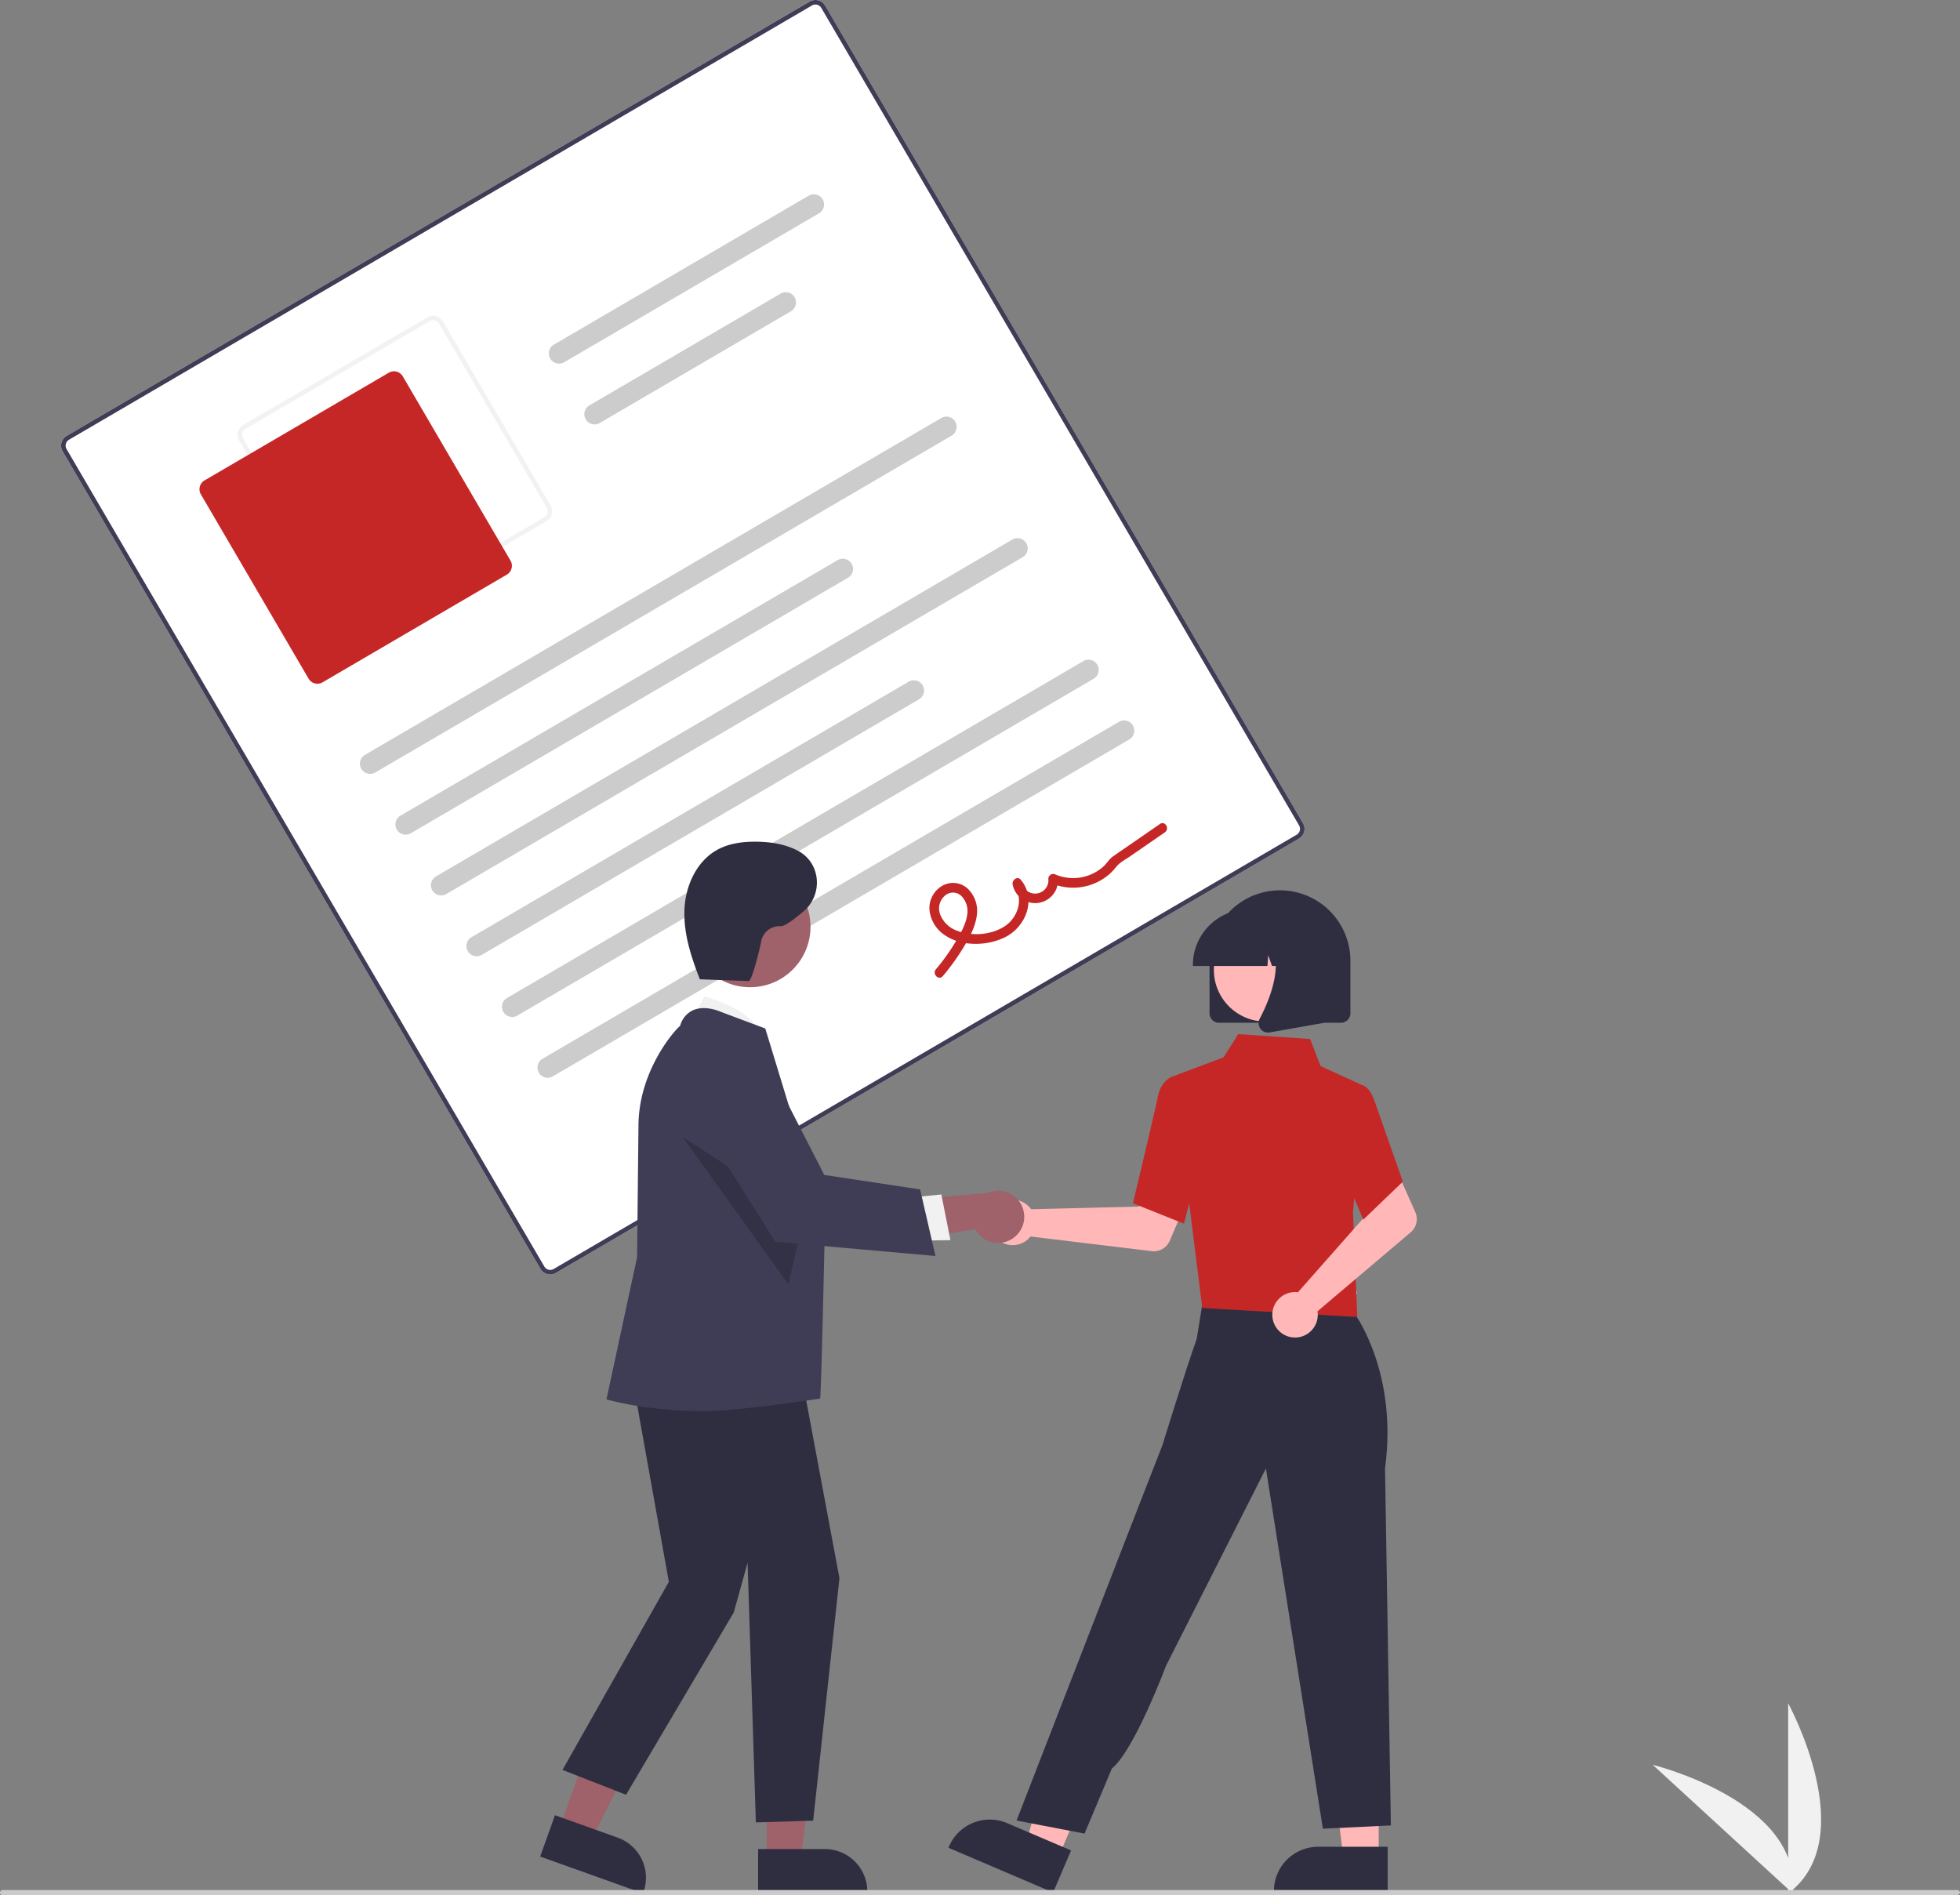 <?xml version="1.0" encoding="UTF-8" standalone="no"?>
<svg
   width="746"
   height="721.343"
   viewBox="0 0 746 721.343"
   role="img"
   artist="Katerina Limpitsouni"
   source="https://undraw.co/"
   version="1.1"
   id="svg34"
   sodipodi:docname="undraw_agreement_w6ua3.svg"
   inkscape:version="1.4 (e7c3feb100, 2024-10-09)"
   xmlns:inkscape="http://www.inkscape.org/namespaces/inkscape"
   xmlns:sodipodi="http://sodipodi.sourceforge.net/DTD/sodipodi-0.dtd"
   xmlns="http://www.w3.org/2000/svg"
   xmlns:svg="http://www.w3.org/2000/svg">
  <rect x="0" y="0" width="746" height="721.343" fill="#808080" stroke="none"/>
  <defs
     id="defs34" />
  <sodipodi:namedview
     id="namedview34"
     pagecolor="#505050"
     bordercolor="#ffffff"
     borderopacity="1"
     inkscape:showpageshadow="0"
     inkscape:pageopacity="0"
     inkscape:pagecheckerboard="1"
     inkscape:deskcolor="#505050"
     inkscape:zoom="23.745915"
     inkscape:cx="513.14088"
     inkscape:cy="413.86065"
     inkscape:window-width="1920"
     inkscape:window-height="1008"
     inkscape:window-x="0"
     inkscape:window-y="0"
     inkscape:window-maximized="1"
     inkscape:current-layer="svg34" />
  <path
     d="M907.602,809.952v-72.34S935.794,788.898,907.602,809.952Z"
     transform="translate(-227 -89.328)"
     fill="#f1f1f1"
     id="path1" />
  <path
     d="M909.344,809.939l-53.29-48.921S912.899,774.933,909.344,809.939Z"
     transform="translate(-227 -89.328)"
     fill="#f1f1f1"
     id="path2" />
  <path
     d="M721.388,408.518,438.602,573.796a4.326,4.326,0,0,1-5.911-1.55L250.842,261.107a4.326,4.326,0,0,1,1.55-5.911L535.177,89.918a4.326,4.326,0,0,1,5.911,1.55l181.849,311.138A4.326,4.326,0,0,1,721.388,408.518Z"
     transform="translate(-227 -89.328)"
     fill="#fff"
     id="path3" />
  <path
     d="M721.388,408.518,438.602,573.796a4.326,4.326,0,0,1-5.911-1.55L250.842,261.107a4.326,4.326,0,0,1,1.55-5.911L535.177,89.918a4.326,4.326,0,0,1,5.911,1.55l181.849,311.138A4.326,4.326,0,0,1,721.388,408.518ZM253.264,256.688a2.596,2.596,0,0,0-.93,3.547L434.184,571.373a2.596,2.596,0,0,0,3.547.93l282.785-165.278a2.596,2.596,0,0,0,.93-3.547L539.596,92.34a2.596,2.596,0,0,0-3.547-.93Z"
     transform="translate(-227 -89.328)"
     fill="#3f3d56"
     id="path4" />
  <path
     d="M435.04,287.673l-70.137,40.992a4.326,4.326,0,0,1-5.911-1.55l-40.992-70.137a4.326,4.326,0,0,1,1.55-5.911l70.137-40.992a4.326,4.326,0,0,1,5.911,1.55L436.59,281.762A4.326,4.326,0,0,1,435.04,287.673ZM320.422,252.56a2.596,2.596,0,0,0-.93,3.547l40.992,70.137a2.596,2.596,0,0,0,3.547.93l70.137-40.992a2.596,2.596,0,0,0,.93-3.547l-40.992-70.137a2.596,2.596,0,0,0-3.547-.93Z"
     transform="translate(-227 -89.328)"
     fill="#f2f2f2"
     id="path5" />
  <path
     d="M419.909,308.028l-70.137,40.992a3.893,3.893,0,0,1-5.32-1.395l-40.992-70.137a3.893,3.893,0,0,1,1.395-5.32l70.137-40.992a3.893,3.893,0,0,1,5.32,1.395l40.992,70.137A3.893,3.893,0,0,1,419.909,308.028Z"
     transform="translate(-227 -89.328)"
     fill="#C52727"
     id="path6" />
  <path
     d="M589.196,255.132,369.833,383.343a3.889,3.889,0,0,1-3.925-6.715l219.364-128.21a3.889,3.889,0,0,1,3.925,6.715Z"
     transform="translate(-227 -89.328)"
     fill="#ccc"
     id="path7" />
  <path
     d="M549.739,309.225l-166.388,97.248a3.889,3.889,0,0,1-3.925-6.715l166.388-97.248a3.889,3.889,0,1,1,3.925,6.715Z"
     transform="translate(-227 -89.328)"
     fill="#ccc"
     id="path8" />
  <path
     d="M538.736,170.509l-96.998,56.692a3.889,3.889,0,0,1-3.925-6.715l96.998-56.692A3.889,3.889,0,0,1,538.736,170.509Z"
     transform="translate(-227 -89.328)"
     fill="#ccc"
     id="path9" />
  <path
     d="M528.047,207.788l-72.79,42.543a3.889,3.889,0,0,1-3.925-6.715l72.79-42.543a3.889,3.889,0,0,1,3.925,6.715Z"
     transform="translate(-227 -89.328)"
     fill="#ccc"
     id="path10" />
  <path
     d="M616.234,301.393,396.87,429.603a3.889,3.889,0,0,1-3.925-6.715l219.364-128.21a3.889,3.889,0,0,1,3.925,6.715Z"
     transform="translate(-227 -89.328)"
     fill="#ccc"
     id="path11" />
  <path
     d="M576.777,355.485l-166.388,97.248a3.889,3.889,0,1,1-3.925-6.715l166.388-97.248a3.889,3.889,0,1,1,3.925,6.715Z"
     transform="translate(-227 -89.328)"
     fill="#ccc"
     id="path12" />
  <path
     d="M643.271,347.653,423.908,475.863a3.889,3.889,0,0,1-3.925-6.715L639.347,340.938a3.889,3.889,0,0,1,3.925,6.715Z"
     transform="translate(-227 -89.328)"
     fill="#ccc"
     id="path13" />
  <path
     d="M656.79,370.783,437.426,498.994a3.889,3.889,0,1,1-3.925-6.715l219.364-128.21a3.889,3.889,0,1,1,3.925,6.715Z"
     transform="translate(-227 -89.328)"
     fill="#ccc"
     id="path14" />
  <path
     d="M585.852,460.826a84.703,84.703,0,0,0,8.201-11.471c2.162-3.649,4.282-7.55,4.759-11.829a11.683,11.683,0,0,0-3.499-9.985,8.222,8.222,0,0,0-9.646-1.096,9.809,9.809,0,0,0-4.923,8.76,12.959,12.959,0,0,0,5.536,9.814c6.484,4.698,16.61,4.452,23.521.877,7.784-4.027,11.806-14.561,5.69-21.773-1.272-1.5-3.389.176-3.07,1.794a8.721,8.721,0,0,0,17.279-2.135l-2.749,1.607a20.99,20.99,0,0,0,20.879-2.24,19.47,19.47,0,0,0,3.907-3.776c1.346-1.755,3.606-2.89,5.436-4.155l13.19-9.114c1.94-1.341.095-4.535-1.861-3.184l-11.946,8.254c-1.991,1.376-3.994,2.734-5.973,4.127-1.414.996-2.285,2.603-3.572,3.786a17.288,17.288,0,0,1-18.252,3.087,1.866,1.866,0,0,0-2.749,1.607,5.048,5.048,0,0,1-10.026,1.188l-3.07,1.794c3.945,4.652,1.318,11.787-3.227,14.909-5.083,3.491-12.593,4.097-18.323,1.927a10.811,10.811,0,0,1-6.365-5.84,6.443,6.443,0,0,1,1.462-7.373,4.623,4.623,0,0,1,6.427-.069,8.269,8.269,0,0,1,2.191,7.459c-.591,3.695-2.633,7.101-4.533,10.257a78.797,78.797,0,0,1-7.337,10.217c-1.521,1.8,1.103,4.395,2.641,2.575Z"
     transform="translate(-227 -89.328)"
     fill="#C52727"
     id="path15" />
  <path
     d="M618.593,548.508a8.672,8.672,0,0,1,.872,1.051l40.849-.999,4.765-8.708,14.082,5.474-6.938,16.236a6.591,6.591,0,0,1-6.852,3.954l-46.151-5.575a8.649,8.649,0,1,1-.627-11.432Z"
     transform="translate(-227 -89.328)"
     fill="#ffb7b7"
     id="path16" />
  <polygon
     points="524.753 707.256 511.322 707.256 504.932 655.449 524.755 655.45 524.753 707.256"
     fill="#ffb7b7"
     id="polygon16" />
  <path
     d="M755.178,809.604l-43.308-.002V809.055a16.858,16.858,0,0,1,16.857-16.856h.001l26.451.001Z"
     transform="translate(-227 -89.328)"
     fill="#2f2e41"
     id="path17" />
  <polygon
     points="402.792 706.958 390.441 701.681 404.916 651.529 423.145 659.317 402.792 706.958"
     fill="#ffb7b7"
     id="polygon17" />
  <path
     d="M627.828,809.604l-39.826-17.014.215-.504a16.858,16.858,0,0,1,22.123-8.88l.001 0,24.324,10.392Z"
     transform="translate(-227 -89.328)"
     fill="#2f2e41"
     id="path18" />
  <polygon
     points="459.468 470.402 458.496 486.141 486.887 489.179 516.593 492.358 507.849 468.459 459.468 470.402"
     fill="#ffb7b7"
     id="polygon18" />
  <path
     d="M677.661,555.067l-19.445-7.78.083-.346c.083-.349,8.359-34.932,9.458-40.49,1.145-5.79,5.327-7.391,5.505-7.456l.13-.048,7.695,2.342,3.38,26.554Z"
     transform="translate(-227 -89.328)"
     fill="#2f2e41"
     id="path20"
     style="fill:#c52727;fill-opacity:1" />
  <path
     d="m 412.796,697.853 -25.884,-4.955 41.37,-106.541 14.159,-36.34 c 0,0 8.98,-29.137 13.037,-40.413 l 2.449,-15.129 57.962,5.988 c 0,0 16.189,22.189 11.271,58.356 l 2.224,135.937 -25.884,1.239 -21.68,-137.1 -38.051,75.157 c 0,0 -11.993,32.072 -20.574,39.024 z"
     fill="#2f2e41"
     id="path21"
     style="stroke-width:1" />
  <path
     d="m 457.602,497.813 -11.029,-88.207 19.116,-7.187 5.615,-8.834 27.323,1.855 4.011,10.308 16.393,7.521 -4.063,48.08 1.633,39.905 z"
     fill="#2f2e41"
     id="path19"
     style="fill:#c52727;fill-opacity:1;stroke-width:1"
     sodipodi:nodetypes="cccccccccc" />
  <path
     d="M719.644,581.093a8.673,8.673,0,0,1,1.364.075L748.048,550.534l-3.145-9.415,13.589-6.604,7.188,16.126a6.591,6.591,0,0,1-1.759,7.712l-35.467,30.052a8.649,8.649,0,1,1-8.809-7.313Z"
     transform="translate(-227 -89.328)"
     fill="#ffb7b7"
     id="path22" />
  <path
     d="M745.89,553.516l-11.28-26.533,4.399-18.481,4.74-5.989a2.73,2.73,0,0,1,2.194.021c1.748.704,3.237,2.86,4.425,6.41l10.571,30.111Z"
     transform="translate(-227 -89.328)"
     fill="#2f2e41"
     id="path23"
     style="fill:#c52727;fill-opacity:1" />
  <path
     d="M687.367,474.987V454.984a26.804,26.804,0,0,1,53.609,0v20.003a3.605,3.605,0,0,1-3.601,3.601H690.968A3.605,3.605,0,0,1,687.367,474.987Z"
     transform="translate(-227 -89.328)"
     fill="#2f2e41"
     id="path24" />
  <circle
     cx="481.664"
     cy="369.142"
     r="19.652"
     fill="#ffb7b7"
     id="circle24" />
  <path
     d="M681.026,456.584a21.227,21.227,0,0,1,21.203-21.203h4.001a21.227,21.227,0,0,1,21.203,21.203v.4H718.979l-2.884-8.075-.577,8.075H711.149l-1.455-4.074-.291,4.074h-28.377Z"
     transform="translate(-227 -89.328)"
     fill="#2f2e41"
     id="path25" />
  <path
     d="M706.73,480.837a3.547,3.547,0,0,1-.282-3.766c4.24-8.064,10.175-22.964,2.296-32.153l-.566-.66h22.874v34.341l-20.779,3.666a3.678,3.678,0,0,1-.637.056A3.586,3.586,0,0,1,706.73,480.837Z"
     transform="translate(-227 -89.328)"
     fill="#2f2e41"
     id="path26" />
  <polygon
     points="212.904 695.94 225.042 700.278 247.551 655.523 229.636 649.121 212.904 695.94"
     fill="#9f616a"
     id="polygon26" />
  <path
     d="M432.602,795.929l5.622-15.73,23.905,8.543a16.197,16.197,0,0,1,9.79,20.679l-.177.495Z"
     transform="translate(-227 -89.328)"
     fill="#2f2e41"
     id="path27" />
  <polygon
     points="291.836 707.946 304.726 707.945 310.859 658.226 291.834 658.227 291.836 707.946"
     fill="#9f616a"
     id="polygon27" />
  <path
     d="M515.548,793.066l25.385-.001h.001a16.178,16.178,0,0,1,16.178,16.177v.526l-41.564.002Z"
     transform="translate(-227 -89.328)"
     fill="#2f2e41"
     id="path28" />
  <path
     d="M489.459,479.629l5.606-11.077s20.884,5.232,22.783,17.336Z"
     transform="translate(-227 -89.328)"
     fill="#f1f1f1"
     id="path29" />
  <polygon
     points="239.328 516.96 254.573 602.034 214.093 673.622 238.276 683.085 279.282 613.691 284.539 594.765 287.693 693.599 309.503 692.937 319.502 600.65 303.464 514.857 239.328 516.96"
     fill="#2f2e41"
     id="polygon29" />
  <path
     d="M495.267,626.4c-22.396,0-36.616-4.284-36.935-4.352l-.516-.11L469.482,567.853l.525-49.889c0-21.141,13.914-36.728,15.845-38.167a9.096,9.096,0,0,1,4.837-5.945c4.641-2.106,10.313.421,10.552.53l17.023,6.382.08.236c.205.605,22.627,74.214,22.627,74.214s-1.357,64.315-1.83,66.422C539.142,621.636,507.711,626.4,495.267,626.4Z"
     transform="translate(-227 -89.328)"
     fill="#3f3d56"
     id="path30" />
  <circle
     cx="285.477"
     cy="352.727"
     r="23.008"
     fill="#9f616a"
     id="circle30" />
  <polygon
     points="259.823 432.715 300.076 488.877 306.02 462.65 259.823 432.715"
     opacity="0.2"
     id="polygon30" />
  <path
     d="M613.024,560.257a9.874,9.874,0,0,1-14.825-3.073l-34.647,5.546,7.506-16.617,31.75-2.719a9.927,9.927,0,0,1,10.215,16.863Z"
     transform="translate(-227 -89.328)"
     fill="#9f616a"
     id="path31" />
  <polygon
     points="345.842 455.838 358.291 454.617 361.741 471.983 346.076 472.26 345.842 455.838"
     fill="#f1f1f1"
     id="polygon31" />
  <path
     d="M583.047,567.362l-60.97-5.429L491.291,512.973l-.095-.433a16.855,16.855,0,0,1,31.467-11.286l18.072,35.251,36.473,5.513Z"
     transform="translate(-227 -89.328)"
     fill="#3f3d56"
     id="path32" />
  <path
     d="M492.879,462.032l19.097.685c1.164.042,4.323-12.521,4.737-15.127a7.113,7.113,0,0,1,7.42-5.754c1.43.135,5.034-2.536,8.754-5.698,7.062-6.004,6.695-17.28-1.063-22.353q-.318-.208-.624-.38c-4.894-2.739-10.619-3.659-16.227-3.729-5.084-.064-10.312.576-14.79,2.982-8.029,4.314-12.302,13.741-12.678,22.848s2.544,18.012,5.857,26.503"
     transform="translate(-227 -89.328)"
     fill="#2f2e41"
     id="path33" />
  <path
     d="M971.602,810.672H228a1,1,0,0,1,0-2H972a1,1,0,0,1,1,1C973,810.224,972.155,810.672,971.602,810.672Z"
     transform="translate(-227 -89.328)"
     fill="#cbcbcb"
     id="path34" />
</svg>
